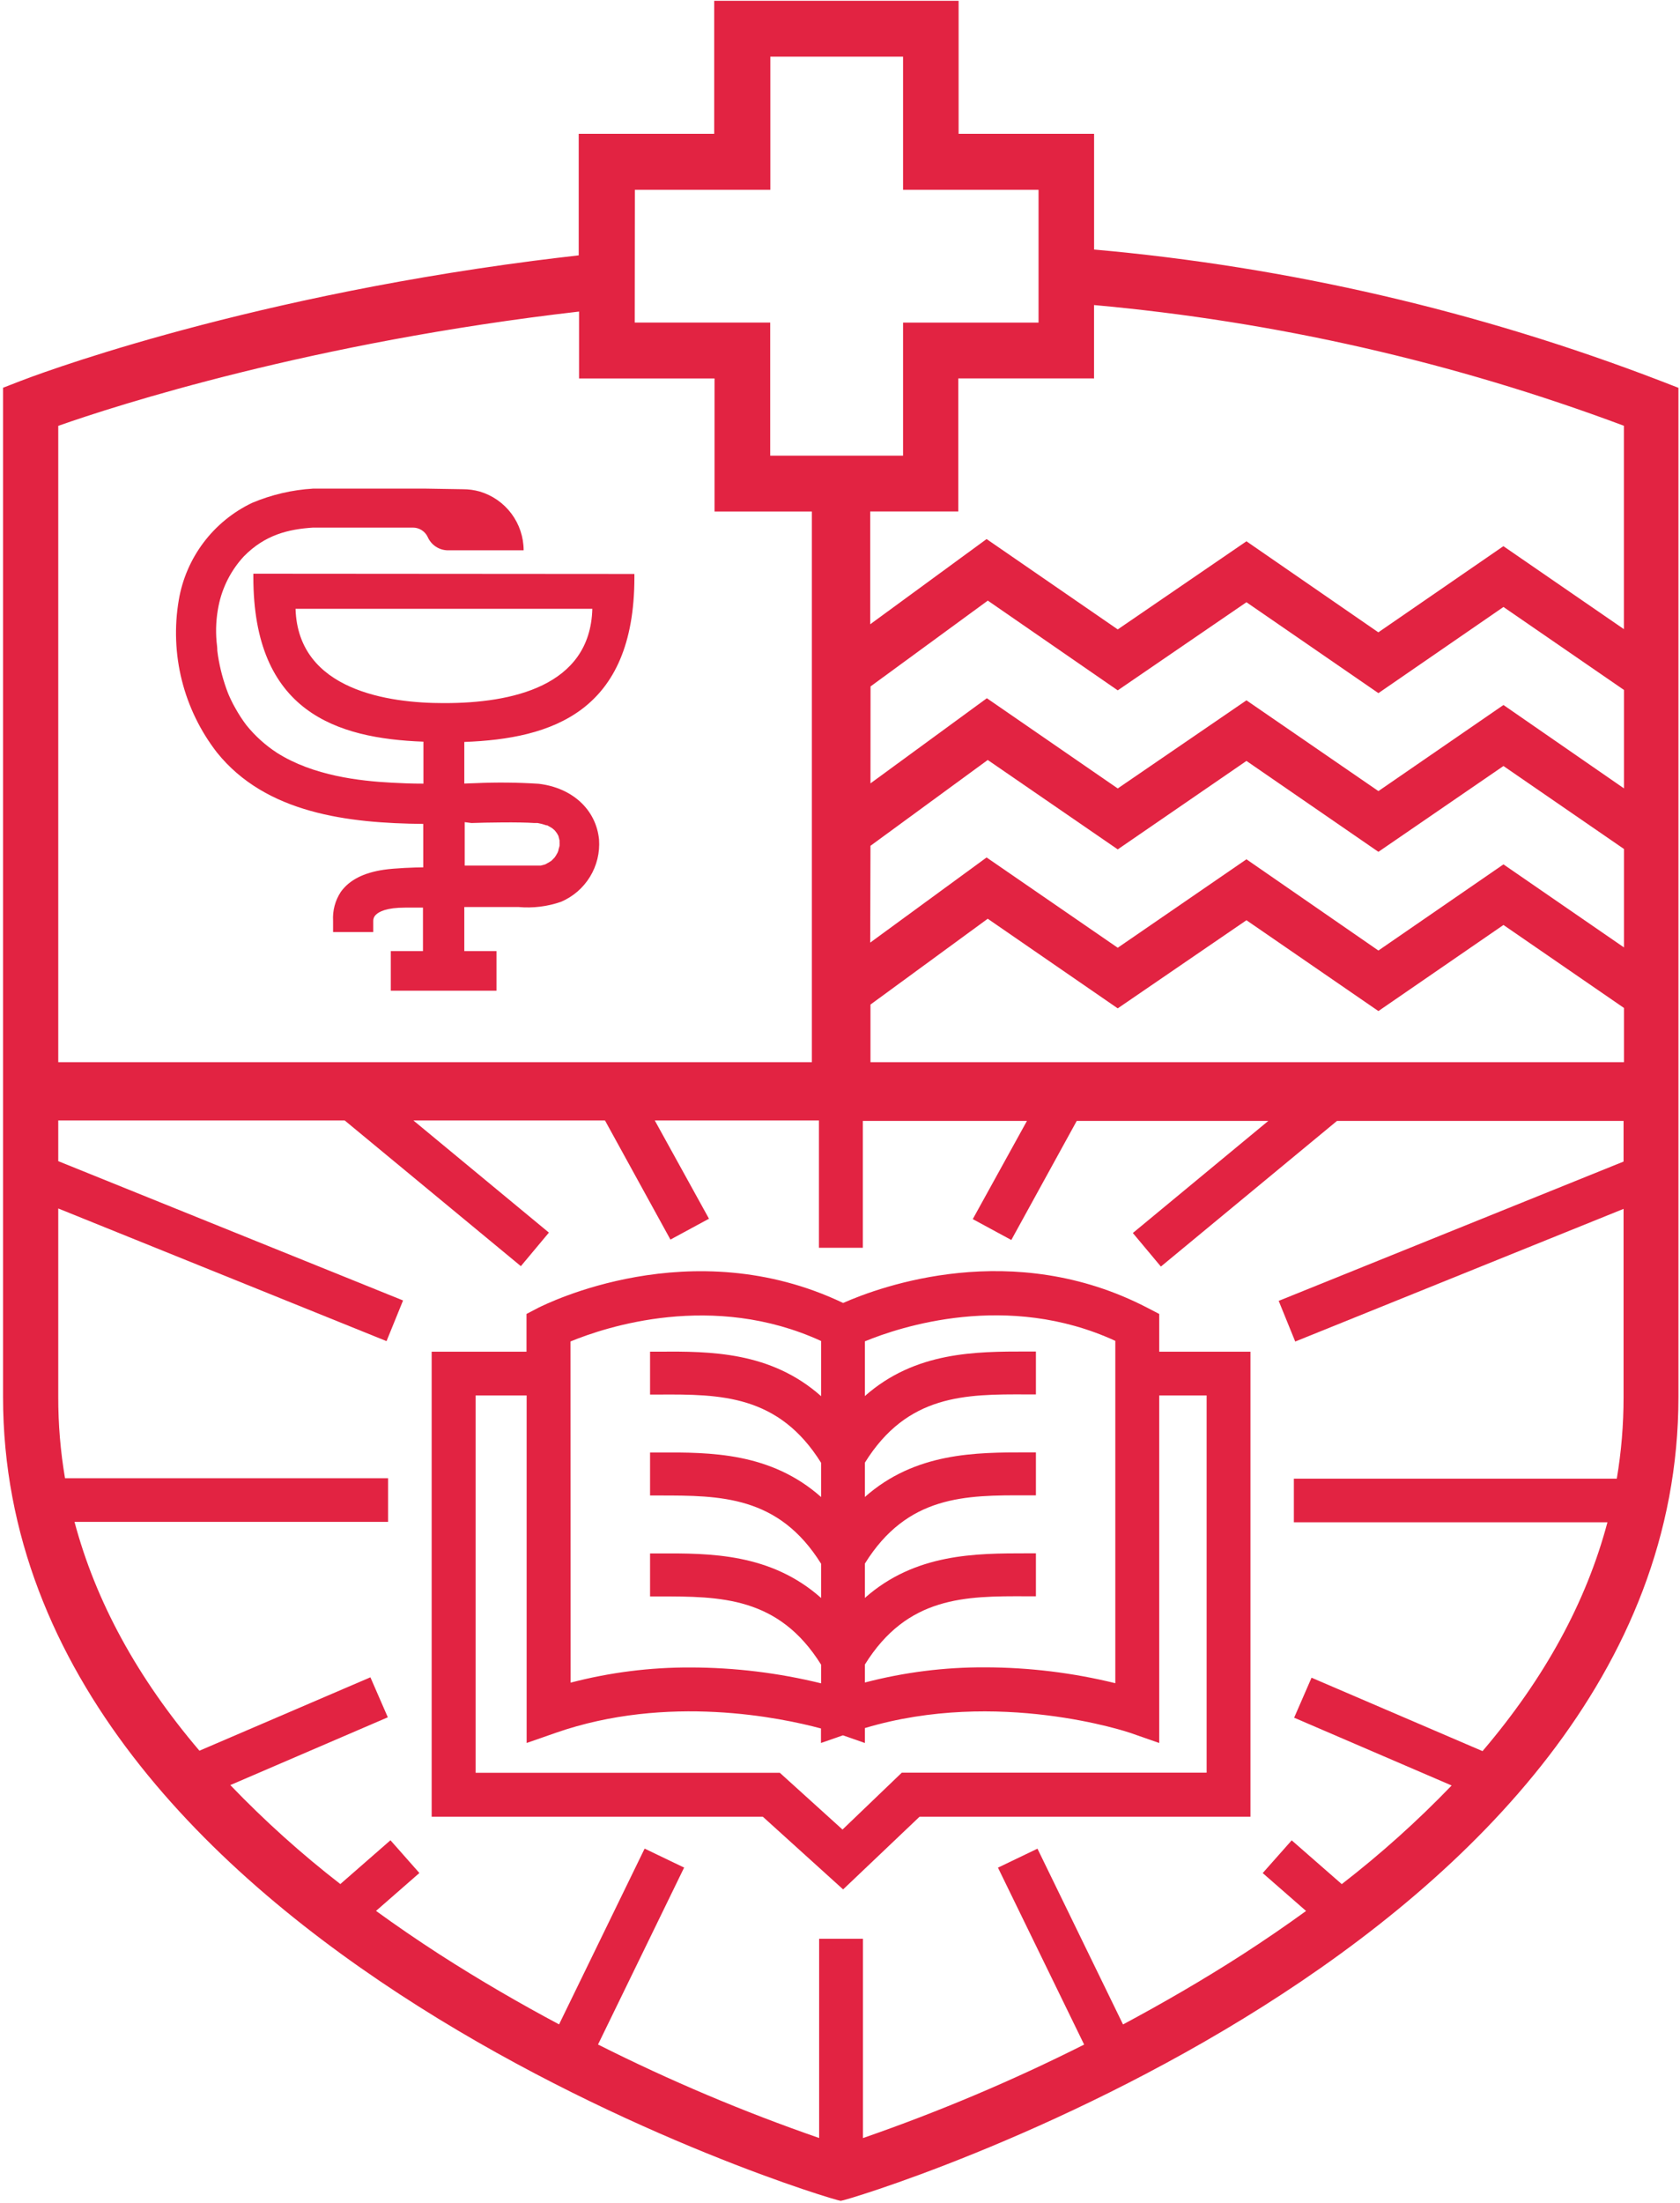 <?xml version="1.0" encoding="UTF-8"?> <svg xmlns="http://www.w3.org/2000/svg" width="248" height="325" viewBox="0 0 248 325" fill="none"> <path d="M161.509 36.81V19.74H141.509V0.12H105.429V19.74H85.429V37.67C83.143 37.93 80.909 38.2 78.729 38.48C33.909 44.3 4.269 55.72 3.029 56.2L0.449 57.2V156.67V165.34V206.06C0.449 287.76 122.869 324.66 124.109 324.66C125.349 324.66 247.769 287.76 247.769 206.06V57.21L245.189 56.21C218.332 45.889 190.168 39.36 161.509 36.81ZM128.509 101.26L145.819 88.6L164.999 101.84L183.999 88.84L203.479 102.25L221.939 89.54L239.729 101.78V116.3L221.939 104L203.479 116.7L183.999 103.31L164.999 116.31L145.679 103L128.499 115.56L128.509 101.26ZM124.159 286H120.919V315.39C109.745 311.522 98.841 306.916 88.279 301.6L100.989 275.5L95.159 272.7L82.529 298.63C76.799 295.58 70.829 292.13 64.829 288.27C61.583 286.17 58.476 284.043 55.509 281.89L61.909 276.3L57.639 271.47L50.239 277.93C44.477 273.466 39.049 268.587 33.999 263.33L57.249 253.33L54.679 247.43L29.439 258.26C20.279 247.513 14.133 236.26 10.999 224.5H57.289V218.07H9.599C8.926 214.106 8.591 210.091 8.599 206.07V178.27L57.059 197.84L59.499 191.84L8.599 171.29V165.29H50.889L76.889 186.78L81.029 181.83L61.029 165.29H89.309L98.969 182.86L104.659 179.78L96.659 165.29H120.889V184.07H127.369V165.35H151.599L143.599 179.84L149.289 182.92L158.949 165.35H187.229L167.229 181.89L171.369 186.84L197.369 165.35H239.669V171.35L188.759 191.9L191.199 197.9L239.669 178.33V206.13C239.672 210.151 239.338 214.165 238.669 218.13H190.999V224.56H237.289C234.169 236.313 228.023 247.567 218.849 258.32L193.609 247.49L191.039 253.39L214.289 263.39C209.244 268.629 203.823 273.491 198.069 277.94L190.679 271.48L186.399 276.31L192.799 281.9C189.833 284.053 186.726 286.18 183.479 288.28C177.479 292.14 171.479 295.59 165.779 298.64L153.149 272.71L147.319 275.51L160.039 301.61C149.473 306.924 138.566 311.531 127.389 315.4V286H124.159ZM128.499 124.77L145.809 112.11L164.999 125.3L183.999 112.25L203.479 125.66L221.939 113L239.729 125.24V139.76L221.939 127.51L203.479 140.22L183.999 126.76L164.999 139.81L145.639 126.49L128.459 139.05L128.499 124.77ZM161.499 55.87V45C188.251 47.414 214.559 53.404 239.719 62.81V92.81L221.929 80.57L203.469 93.28L183.999 79.85L164.999 92.85L145.639 79.52L128.459 92.09V75.45H141.459V55.82H161.459L161.499 55.87ZM93.719 28H113.719V8.36H133.309V28H153.309V47.59H133.309V67.22H113.699V47.58H93.699L93.719 28ZM8.599 62.82C17.109 59.82 46.019 50.5 85.479 45.96V55.83H105.479V75.46H119.849V156.69H8.599V62.82ZM128.499 156.69V148.19L145.809 135.53L164.999 148.75L183.999 135.75L203.479 149.15L221.939 136.45L239.729 148.69V156.69H128.499Z" fill="#E22342"></path> <path d="M184.591 268V199.4H171.121V193.83L169.371 192.92C149.511 182.61 129.981 189.77 124.461 192.21C102.021 181.5 80.461 192.44 79.461 192.92L77.721 193.83V199.4H63.721V268H112.611L124.461 278.72L135.741 268H184.591ZM164.641 197.82V248.3C158.344 246.756 151.884 245.97 145.401 245.96C139.419 245.935 133.459 246.688 127.671 248.2V245.55C133.941 235.46 142.511 235.44 151.571 235.48H152.921V229.14H151.591C144.051 229.14 135.111 229.14 127.671 235.72V230.66C133.941 220.57 142.511 220.55 151.571 220.59H152.921V214.25H151.591C144.051 214.25 135.111 214.25 127.671 220.83V215.77C133.941 205.68 142.511 205.66 151.571 205.7H152.921V199.37H151.591C144.051 199.37 135.111 199.37 127.671 205.94V197.87C132.841 195.74 148.701 190.46 164.641 197.8V197.82ZM84.211 197.89C89.391 195.76 105.211 190.48 121.211 197.82V205.96C113.771 199.36 104.821 199.34 97.281 199.39H95.961V205.72H97.301C106.301 205.67 114.931 205.72 121.211 215.79V220.84C113.771 214.24 104.821 214.23 97.281 214.27H95.961V220.61H97.301C106.301 220.61 114.931 220.61 121.211 230.68V235.73C113.771 229.13 104.821 229.12 97.281 229.16H95.961V235.5H97.301C106.301 235.5 114.931 235.5 121.211 245.57V248.32C114.914 246.776 108.454 245.991 101.971 245.98C95.985 245.954 90.022 246.707 84.231 248.22L84.211 197.89ZM124.371 269.89L115.121 261.52H70.211V205.85H77.741V257.12L82.041 255.62C98.551 249.87 115.331 253.4 121.191 254.98V257.12L124.431 255.99L127.671 257.12V254.92C147.301 249.03 166.621 255.55 166.821 255.62L171.121 257.12V205.85H178.121V261.5H133.121L124.371 269.89Z" fill="#E22342"></path> <path d="M37.399 84.63V85.13C37.399 104.99 49.619 108.93 62.509 109.41V115.6C60.769 115.6 59.229 115.54 57.819 115.46C53.129 115.21 46.269 114.46 40.899 111.06C39.179 109.941 37.647 108.558 36.359 106.96C35.765 106.172 35.227 105.344 34.749 104.48C34.509 104.067 34.289 103.647 34.089 103.22C33.999 103.04 33.919 102.86 33.839 102.68L33.649 102.23C32.966 100.457 32.474 98.617 32.179 96.74L32.079 95.99C32.079 95.54 32.019 95.09 31.969 94.64C31.815 92.875 31.916 91.097 32.269 89.36C32.819 86.629 34.114 84.102 36.009 82.06C39.149 78.87 42.619 78.06 46.219 77.83H60.949C61.413 77.829 61.867 77.961 62.257 78.211C62.647 78.461 62.957 78.818 63.149 79.24C63.401 79.806 63.808 80.288 64.323 80.632C64.838 80.975 65.44 81.165 66.059 81.18H77.299C77.296 79.23 76.664 77.333 75.496 75.771C74.329 74.209 72.688 73.065 70.819 72.51C70.005 72.282 69.164 72.168 68.319 72.17L62.839 72.08H46.219C43.122 72.264 40.078 72.975 37.219 74.18C34.394 75.526 31.935 77.533 30.05 80.031C28.165 82.529 26.909 85.444 26.389 88.53C25.719 92.463 25.874 96.493 26.845 100.363C27.816 104.233 29.582 107.859 32.029 111.01C39.259 120.01 51.429 121.44 62.479 121.54V127.95C61.239 127.95 58.229 128.07 56.679 128.3C53.679 128.74 51.569 129.81 50.309 131.57C49.478 132.833 49.078 134.331 49.169 135.84C49.169 135.95 49.169 136.42 49.169 137V137.49H55.099V135.85C55.096 135.689 55.125 135.529 55.185 135.379C55.245 135.23 55.335 135.094 55.449 134.98C55.929 134.48 57.059 133.89 59.789 133.89H62.439V140.3H57.689V146.15H73.289V140.3H68.539V133.8C69.949 133.8 74.039 133.8 75.459 133.8H76.529C78.657 133.994 80.801 133.732 82.819 133.03C84.594 132.275 86.088 130.984 87.094 129.338C88.1 127.693 88.567 125.774 88.429 123.85C87.999 119.44 84.499 116.21 79.519 115.62C76.406 115.42 73.285 115.39 70.169 115.53C69.629 115.53 69.079 115.58 68.539 115.59V109.45C81.409 108.98 93.649 105.05 93.649 85.17V84.67L37.399 84.63ZM69.599 121.41C71.779 121.33 76.719 121.25 78.889 121.41H79.239H79.369L79.979 121.54L80.649 121.75H80.779L80.869 121.8L81.429 122.12L81.559 122.21L81.849 122.46L81.999 122.63L82.229 122.94C82.26 122.988 82.287 123.038 82.309 123.09C82.345 123.162 82.385 123.232 82.429 123.3L82.599 123.98C82.594 124.02 82.594 124.06 82.599 124.1C82.604 124.163 82.604 124.227 82.599 124.29C82.609 124.423 82.609 124.557 82.599 124.69V124.79L82.449 125.32C82.449 125.44 82.389 125.56 82.349 125.69C82.309 125.82 82.239 125.89 82.189 125.99C82.16 126.052 82.126 126.112 82.089 126.17L81.929 126.41C81.897 126.466 81.857 126.517 81.809 126.56L81.419 126.96L81.159 127.13C80.939 127.26 80.729 127.39 80.469 127.52L79.819 127.69H79.649H79.099H74.809H68.599V121.28L69.599 121.41ZM65.599 103.72H65.469C57.469 103.72 43.989 101.9 43.629 89.81H87.439C87.139 101.29 75.449 103.72 65.629 103.72H65.599Z" fill="#E22342"></path> </svg> 